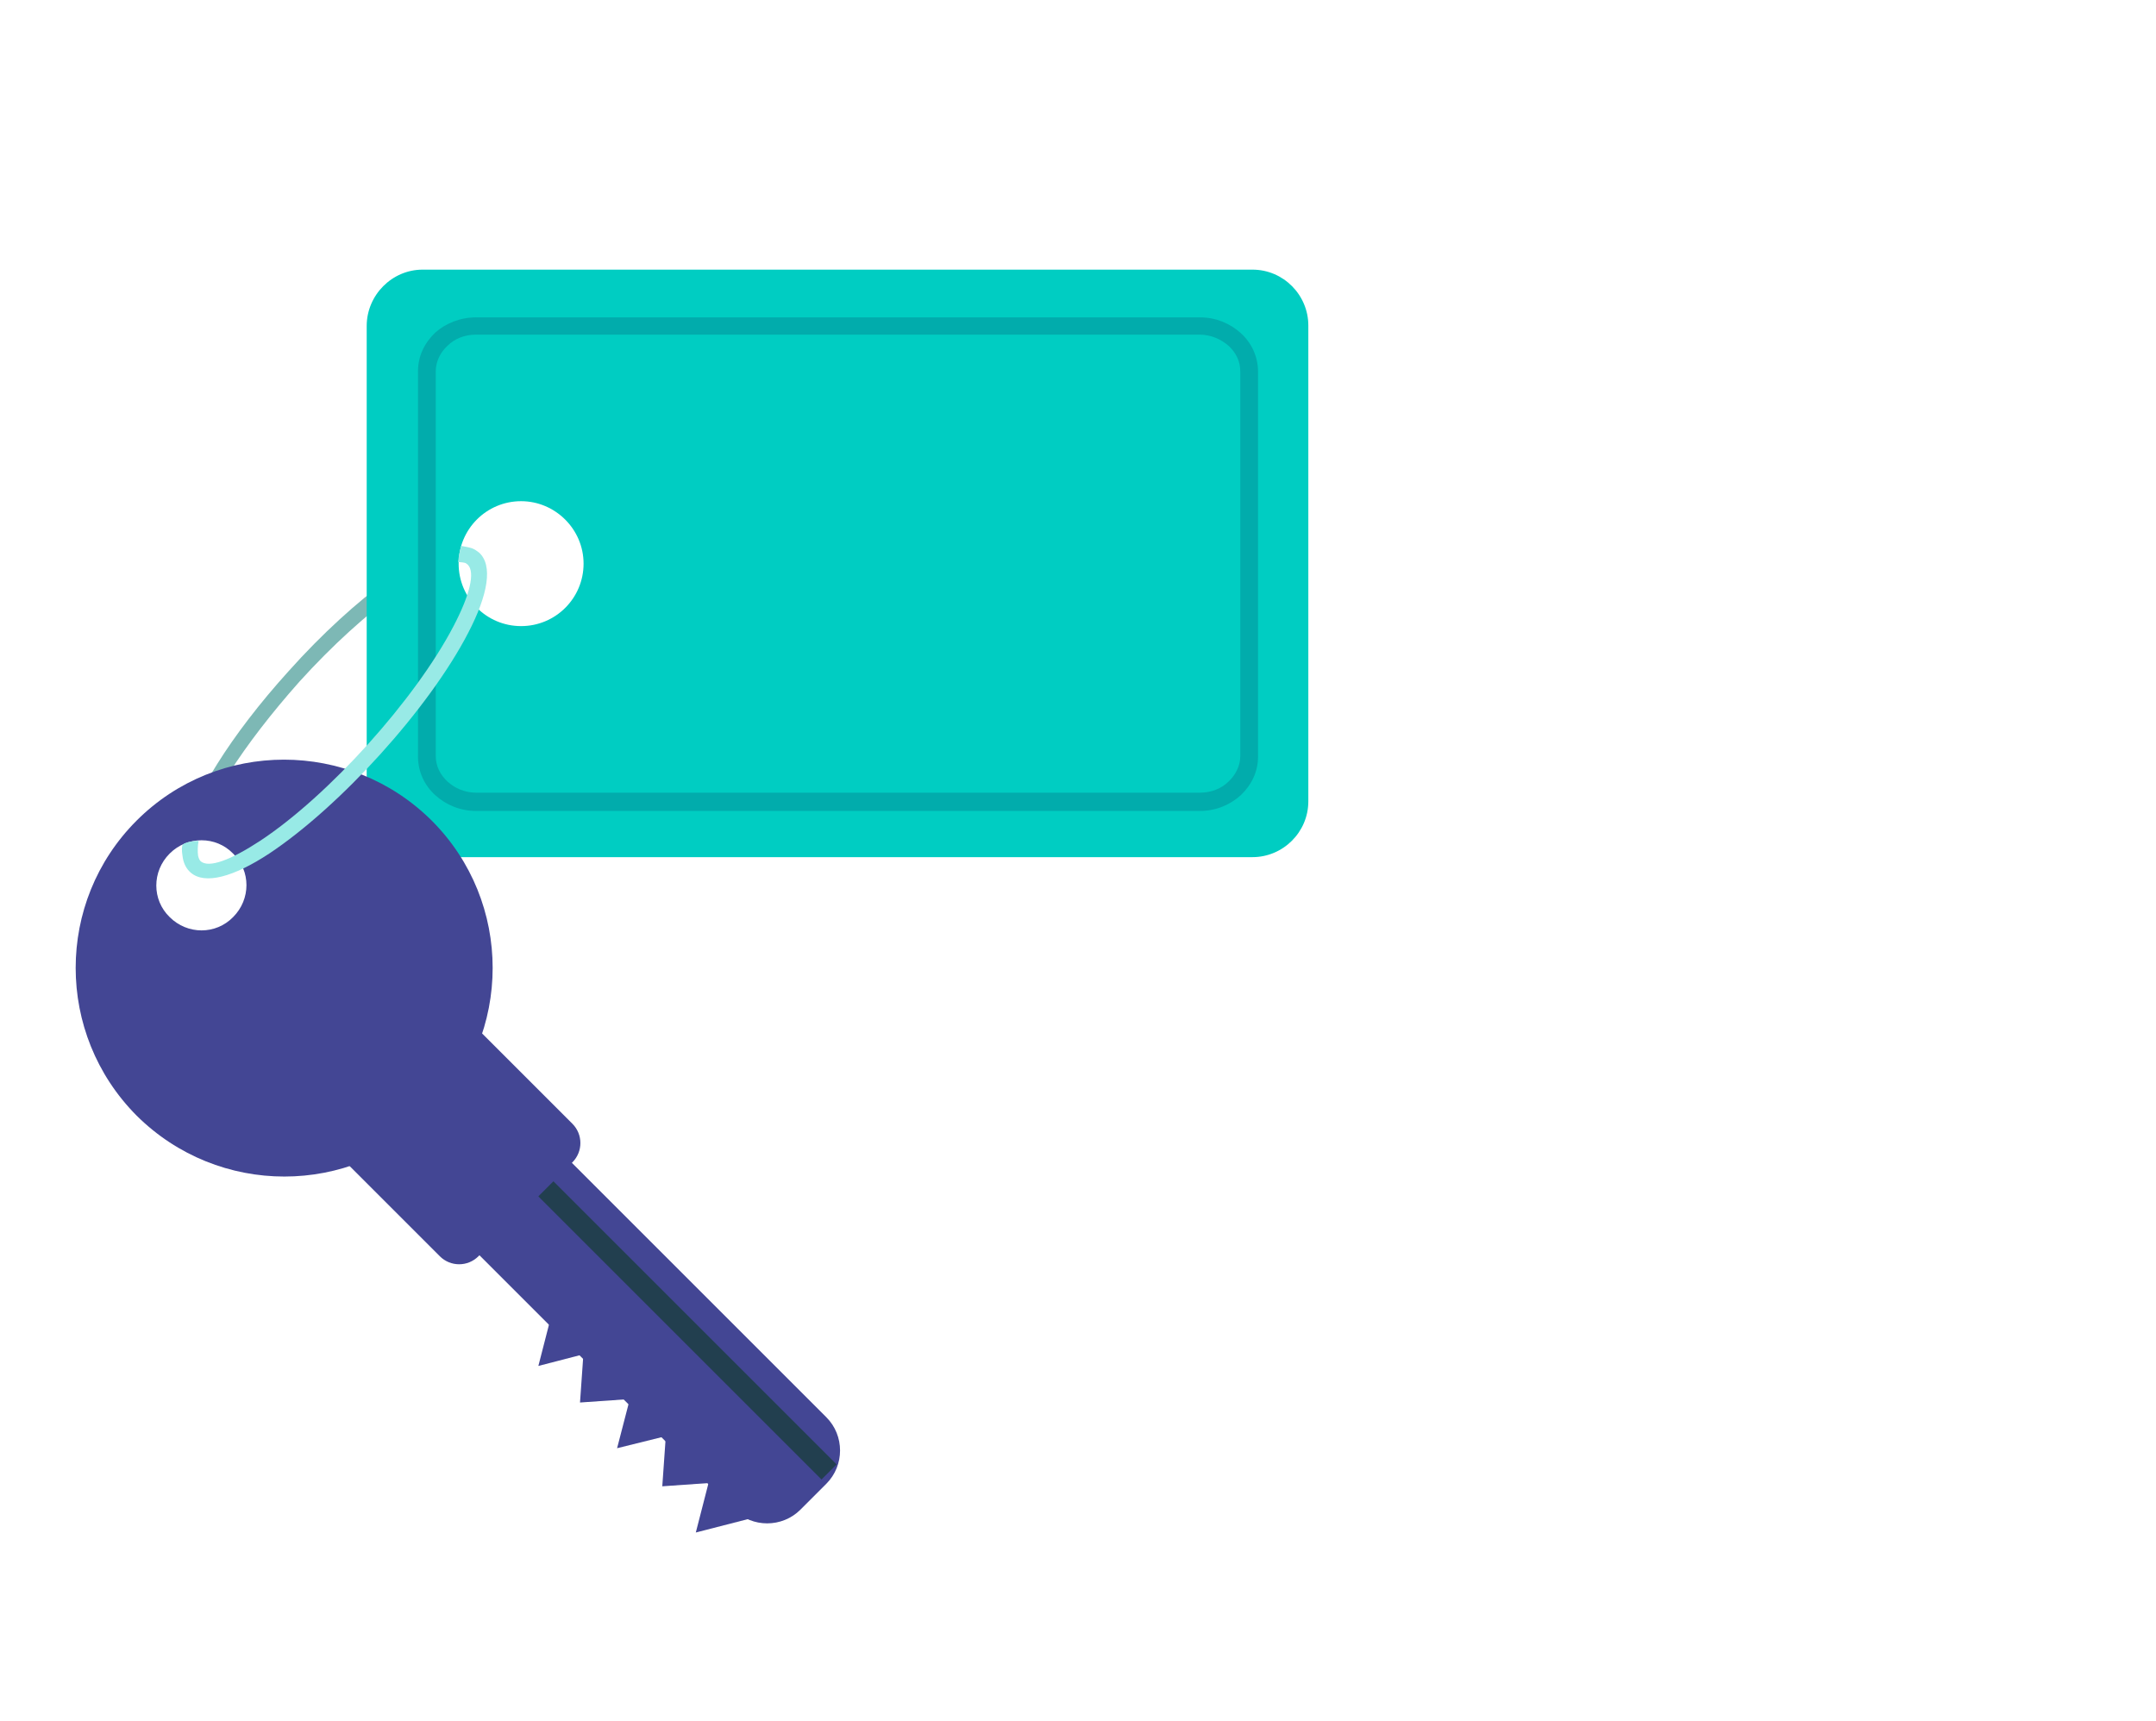 <?xml version="1.0" encoding="UTF-8"?> <!-- Generator: Adobe Illustrator 22.1.0, SVG Export Plug-In . SVG Version: 6.00 Build 0) --> <svg xmlns="http://www.w3.org/2000/svg" xmlns:xlink="http://www.w3.org/1999/xlink" id="Layer_1" x="0px" y="0px" viewBox="0 0 424.5 339" style="enable-background:new 0 0 424.5 339;" xml:space="preserve"> <style type="text/css"> .st0{fill:#CBF4F2;} .st1{fill:#98EAE6;} .st2{fill:#EBEBF3;} .st3{fill-rule:evenodd;clip-rule:evenodd;fill:#7DB8B5;} .st4{fill-rule:evenodd;clip-rule:evenodd;fill:#00CDC2;} .st5{fill-rule:evenodd;clip-rule:evenodd;fill:#01ACAC;} .st6{fill-rule:evenodd;clip-rule:evenodd;fill:#434694;} .st7{fill-rule:evenodd;clip-rule:evenodd;fill:#223F4F;} .st8{fill-rule:evenodd;clip-rule:evenodd;fill:#98EAE6;} .st9{fill-rule:evenodd;clip-rule:evenodd;fill:#753C73;} .st10{fill-rule:evenodd;clip-rule:evenodd;fill:#101856;} .st11{fill-rule:evenodd;clip-rule:evenodd;fill:#913C83;} .st12{fill-rule:evenodd;clip-rule:evenodd;fill:#102029;} .st13{fill-rule:evenodd;clip-rule:evenodd;fill:#EBFDFF;} </style> <g> <path class="st3" d="M36.2,164.6c0.7-3.8,2.9-8.3,6.6-14.2c3.5-5.6,8.3-11.9,14-18.2c6.7-7.5,13.6-13.7,19.5-18 c6.3-4.5,10.3-7,13.7-6.5l-0.4,3.1c-2.6-0.3-5.9,1.9-11.6,6c-5.8,4.2-12.5,10.2-19.1,17.5c-5.5,6.2-10.2,12.3-13.7,17.8 c-3.5,5.6-5.5,9.7-6.1,13.1L36.2,164.6z"></path> <path class="st4" d="M83.2,53.1h163.4c6.1,0,11,5,11,11v93.7c0,6.1-5,11-11,11H83.2c-6.1,0-11-5-11-11V64.2 C72.2,58.1,77.2,53.1,83.2,53.1L83.2,53.1z M102.6,98.7c-6.8,0-12.3,5.5-12.3,12.3c0,6.8,5.5,12.3,12.3,12.3 c6.8,0,12.3-5.5,12.3-12.3C114.9,104.2,109.3,98.7,102.6,98.7z"></path> <path class="st5" d="M93.7,62.5h142.6c3.1,0,5.9,1.2,8,3.1c2.1,1.9,3.4,4.6,3.4,7.6v75.8c0,3-1.3,5.6-3.4,7.6l0,0 c-2.1,1.9-4.9,3.1-8,3.1H93.7c-3.1,0-5.9-1.2-8-3.1l0,0c-2.1-1.9-3.4-4.6-3.4-7.6V73.1c0-3,1.3-5.6,3.4-7.6 C87.7,63.7,90.6,62.5,93.7,62.5L93.7,62.5z M236.2,65.9H93.7c-2.2,0-4.2,0.8-5.6,2.2c-1.4,1.3-2.3,3.1-2.3,5v75.8 c0,2,0.9,3.7,2.3,5h0c1.4,1.3,3.4,2.2,5.6,2.2h142.6c2.2,0,4.2-0.8,5.6-2.2h0c1.4-1.3,2.3-3.1,2.3-5V73.1c0-2-0.9-3.7-2.3-5 C240.4,66.8,238.4,65.9,236.2,65.9z"></path> <g> <path class="st6" d="M93,232.7l5.1-5.1c3.6-3.6,9.5-3.6,13.1,0l51.5,51.5c3.6,3.6,3.6,9.5,0,13.1l-5.1,5.1 c-3.6,3.6-9.5,3.6-13.1,0L93,245.8C89.4,242.2,89.4,236.3,93,232.7z"></path> <rect x="131.6" y="218.6" transform="matrix(0.707 -0.707 0.707 0.707 -144.942 170.746)" class="st7" width="4.2" height="83.6"></rect> <path class="st6" d="M26.9,161.6c16-16,42-16,58.1,0c16,16,16,42,0,58.1c-16,16-42,16-58.1,0C10.9,203.6,10.9,177.6,26.9,161.6 L26.9,161.6z M33.4,168.1c-3.5,3.5-3.5,9.1,0,12.5c3.5,3.5,9.1,3.5,12.5,0c3.5-3.5,3.5-9.1,0-12.5 C42.5,164.6,36.9,164.6,33.4,168.1z"></path> <path class="st6" d="M67,220.2l18.5-18.5c2.1-2.1,5.5-2.1,7.6,0l19.6,19.6c2.1,2.1,2.1,5.5,0,7.6l-18.5,18.5 c-2.1,2.1-5.5,2.1-7.6,0L67,227.8C64.9,225.7,64.9,222.3,67,220.2z"></path> <polygon class="st6" points="106,269 108.8,258.1 119.6,255.4 116.8,266.2 "></polygon> <polygon class="st6" points="114.2,276.2 115,264.8 126.5,264 125.7,275.4 "></polygon> <polygon class="st6" points="121.5,285.2 124.3,274.4 135.2,271.6 132.4,282.5 "></polygon> <polygon class="st6" points="130.4,292.7 131.2,281.3 142.7,280.5 141.8,291.9 "></polygon> <polygon class="st6" points="137,301.8 139.8,290.9 150.6,288.1 147.9,299 "></polygon> </g> <path class="st8" d="M90.8,107.5c0.5,0.1,1.7,0.3,2.2,0.5c0.5,0.2,0.9,0.5,1.3,0.8c2.8,2.5,1.8,8.3-2.1,15.8 c-7.7,14.9-25.2,34.2-39.2,43.5c-7,4.6-12.7,6.2-15.5,3.7c-0.8-0.7-1.3-1.7-1.5-2.8c-0.1-0.8-0.3-1.6-0.1-2.5 c0.1-0.5,1.7-0.9,3.2-0.9c-0.2,1-0.2,2.2-0.1,2.9c0.1,0.5,0.3,0.9,0.5,1.1c1.6,1.4,5.9-0.2,11.7-4c13.5-8.9,30.6-27.9,38.1-42.3 c3.2-6.1,4.3-10.6,2.8-12.1c-0.1-0.1-0.3-0.2-0.4-0.3c-0.2-0.1-0.9-0.2-1.5-0.2C90.3,109.5,90.5,108.7,90.8,107.5z"></path> </g> </svg> 